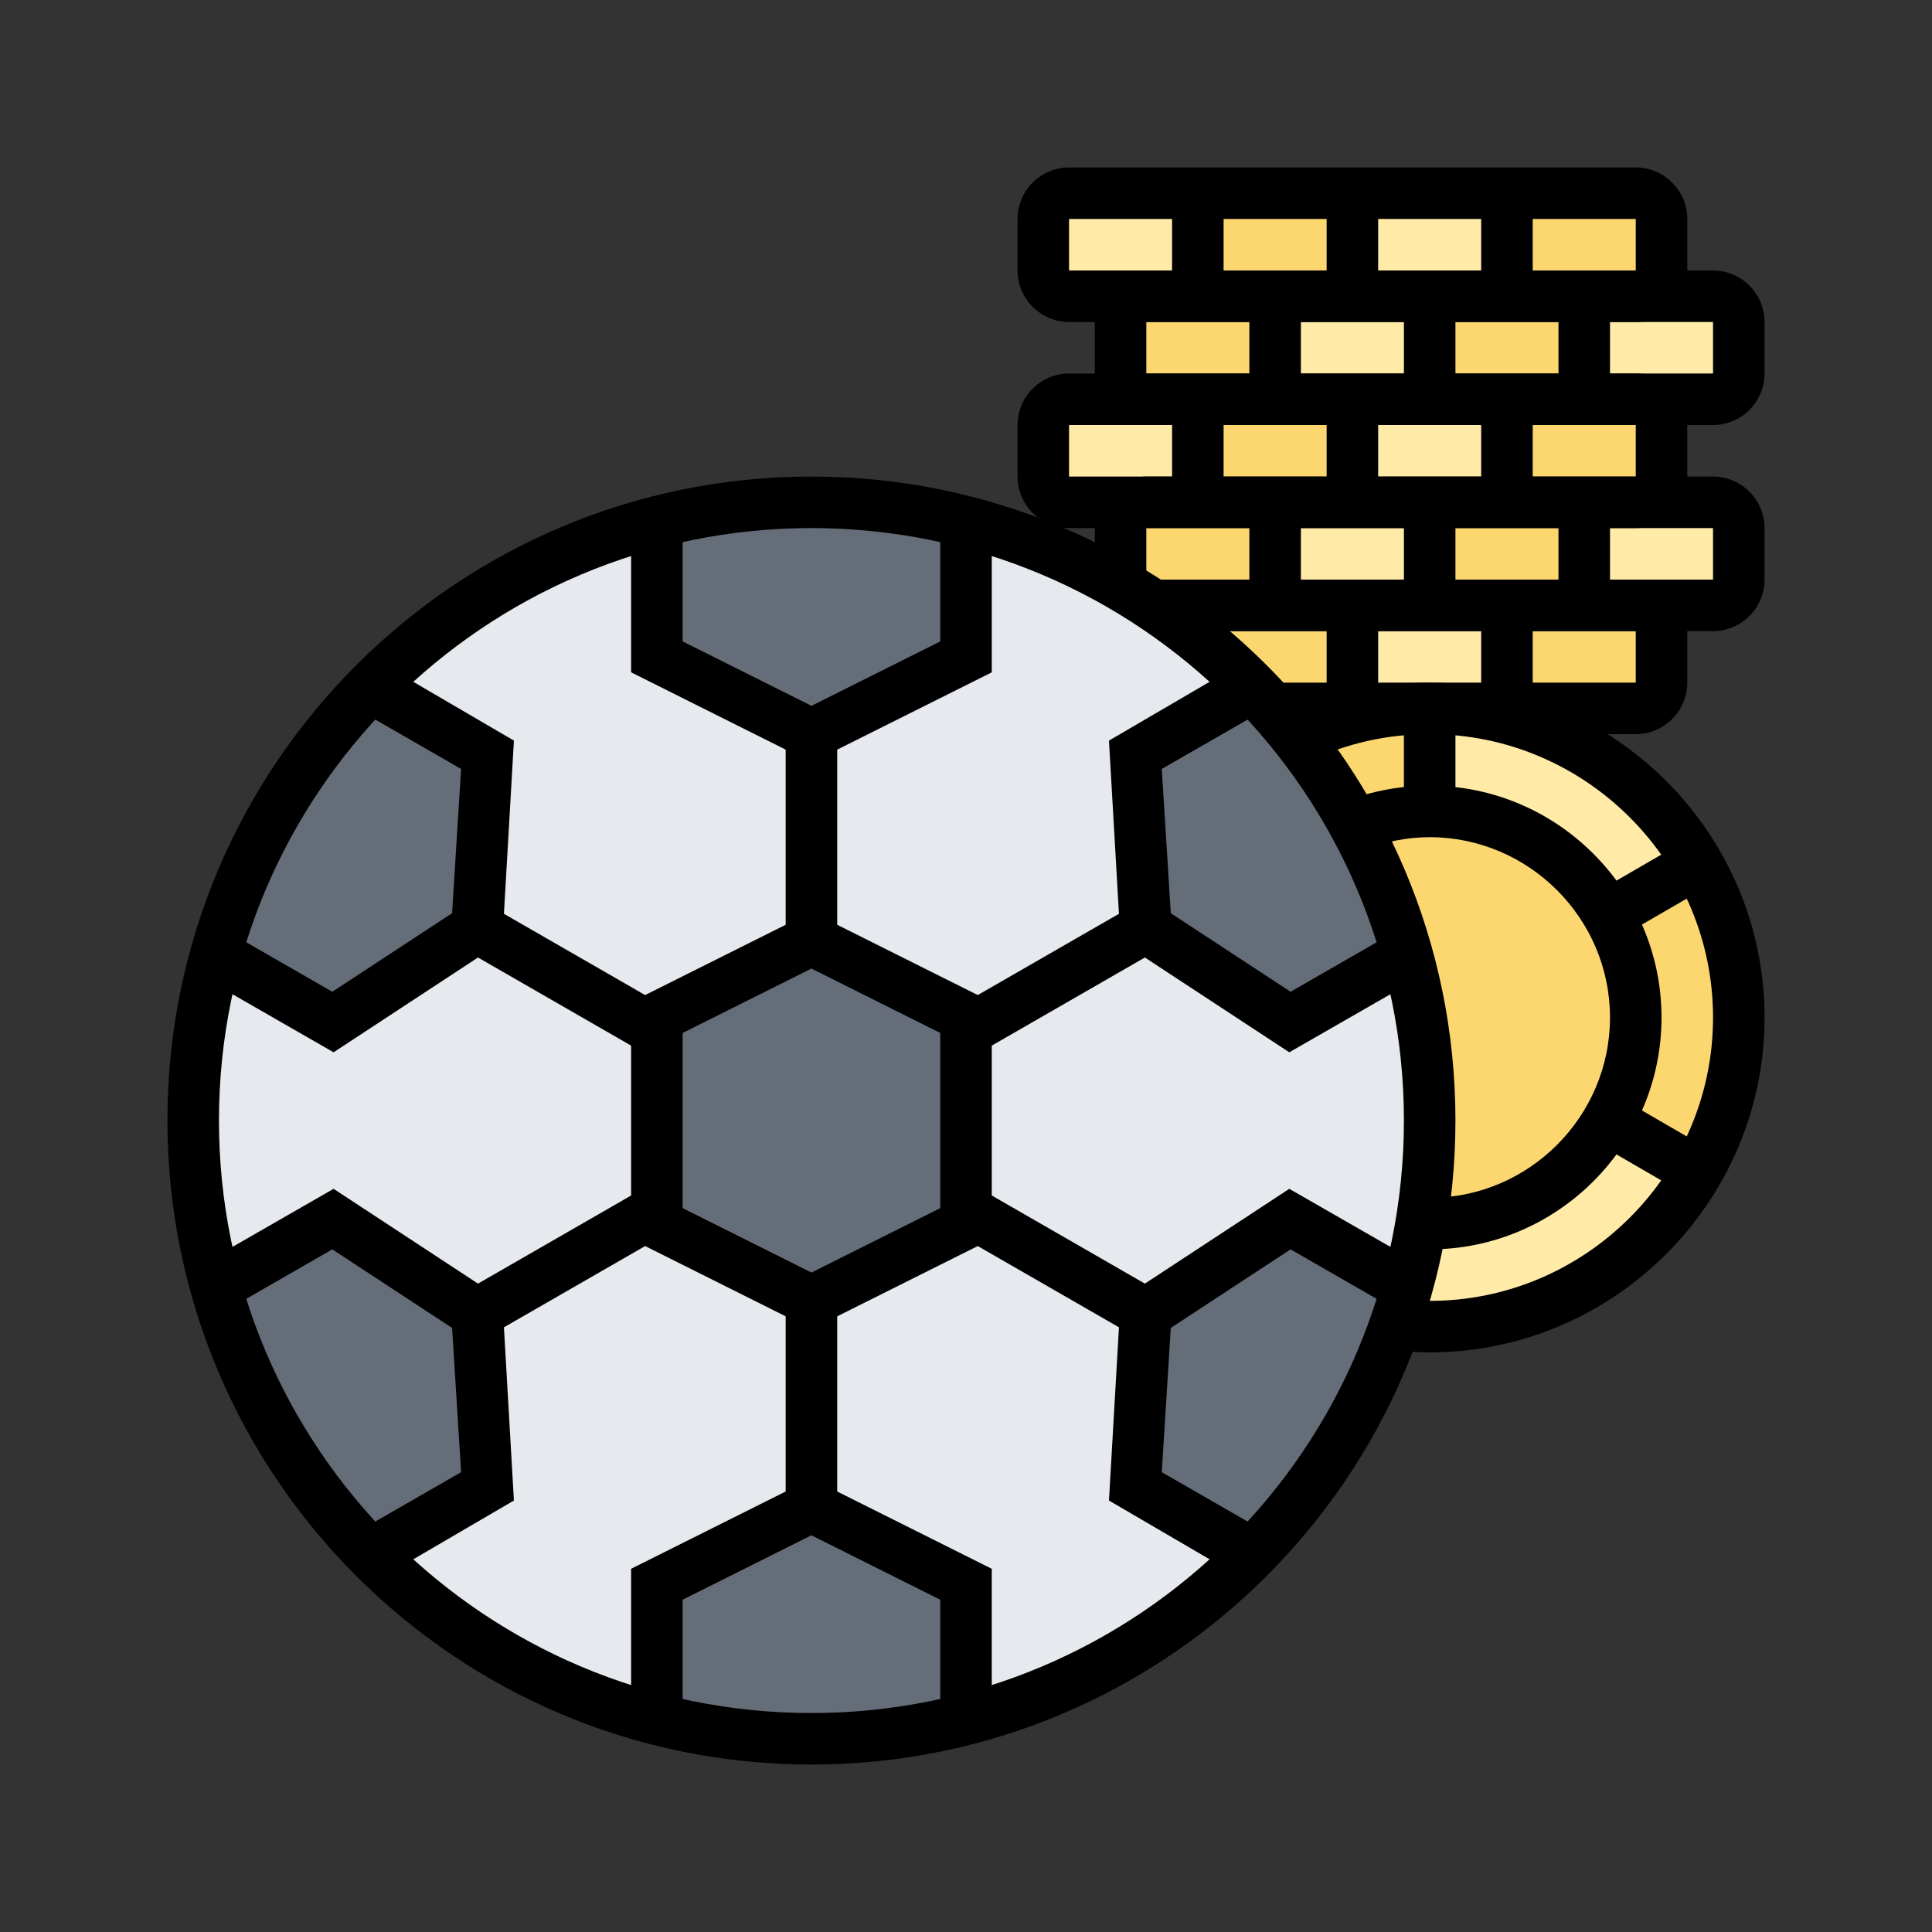 <svg version="1.2" xmlns="http://www.w3.org/2000/svg" viewBox="0 0 150 150" width="150" height="150">
	<rect x="0" y="0" width="150" height="150" fill="#333333" stroke="none"/>
	<title>Nouveau projet</title>
	<style>
		.s0 { fill: #fcd770 } 
		.s1 { fill: #ffeaa7 } 
		.s2 { fill: #e6e9ed } 
		.s3 { fill: #656d78 } 
		.s4 { fill: #000000 } 
	</style>
	<g id="&lt;Group&gt;">
		<g id="&lt;Group&gt;">
			<g id="&lt;Group&gt;">
				<path id="&lt;Path&gt;" class="s0" d="m127 79c0 8.8-7.2 16-16 16-8.8 0-16-7.2-16-16 0-8.8 7.2-16 16-16 8.8 0 16 7.2 16 16z"/>
			</g>
			<g id="&lt;Group&gt;">
				<path id="&lt;Path&gt;" class="s0" d="m111 55v8c-2 0-4 0.4-5.8 1.1q-2-3.6-4.5-6.8c3.1-1.4 6.6-2.3 10.3-2.3z"/>
			</g>
			<g id="&lt;Group&gt;">
				<path id="&lt;Path&gt;" class="s1" d="m131.8 67l-6.9 4c-2.8-4.8-8-8-13.9-8v-8c8.9 0 16.7 4.8 20.8 12z"/>
			</g>
			<g id="&lt;Group&gt;">
				<path id="&lt;Path&gt;" class="s0" d="m131.8 67c2 3.5 3.2 7.6 3.2 12 0 4.4-1.2 8.5-3.2 12l-6.9-4c1.3-2.3 2.1-5.1 2.1-8 0-2.9-0.8-5.7-2.1-8l6.9-4z"/>
			</g>
			<g id="&lt;Group&gt;">
				<path id="&lt;Path&gt;" class="s1" d="m131.8 91c-4.1 7.2-11.9 12-20.8 12q-1.4 0-2.7-0.2 0.5-1.4 0.9-3 0.7-2.4 1.1-4.8 0.4 0 0.7 0c5.9 0 11.1-3.2 13.9-8z"/>
			</g>
			<g id="&lt;Group&gt;">
				<path id="&lt;Path&gt;" class="s1" d="m135 41v4c0 1.1-0.9 2-2 2h-6-4v-8h4 6c1.1 0 2 0.9 2 2z"/>
			</g>
			<g id="&lt;Group&gt;">
				<path id="&lt;Path&gt;" class="s1" d="m135 25v4c0 1.1-0.9 2-2 2h-6-4v-8h4 6c1.1 0 2 0.9 2 2z"/>
			</g>
			<g id="&lt;Group&gt;">
				<path id="&lt;Path&gt;" class="s0" d="m129 49v4c0 1.1-0.9 2-2 2h-10v-8h6 4c1.1 0 2 0.9 2 2z"/>
			</g>
			<g id="&lt;Group&gt;">
				<path id="&lt;Path&gt;" class="s0" d="m129 33v4c0 1.1-0.9 2-2 2h-4-6v-8h6 4c1.1 0 2 0.9 2 2z"/>
			</g>
			<g id="&lt;Group&gt;">
				<path id="&lt;Path&gt;" class="s0" d="m129 17v4c0 1.1-0.9 2-2 2h-4-6v-8h10c1.1 0 2 0.9 2 2z"/>
			</g>
			<g id="&lt;Group&gt;">
				<path id="&lt;Path&gt;" class="s0" d="m123 39v8h-6-6v-8h6z"/>
			</g>
			<g id="&lt;Group&gt;">
				<path id="&lt;Path&gt;" class="s0" d="m123 23v8h-6-6v-8h6z"/>
			</g>
			<g id="&lt;Group&gt;">
				<path id="&lt;Path&gt;" class="s1" d="m117 47v8h-6-6v-8h6z"/>
			</g>
			<g id="&lt;Group&gt;">
				<path id="&lt;Path&gt;" class="s1" d="m117 31v8h-6-6v-8h6z"/>
			</g>
			<g id="&lt;Group&gt;">
				<path id="&lt;Path&gt;" class="s1" d="m117 15v8h-6-6v-8z"/>
			</g>
			<g id="&lt;Group&gt;">
				<path id="&lt;Path&gt;" class="s1" d="m111 39v8h-6-6v-8h6z"/>
			</g>
			<g id="&lt;Group&gt;">
				<path id="&lt;Path&gt;" class="s1" d="m111 23v8h-6-6v-8h6z"/>
			</g>
			<g id="&lt;Group&gt;">
				<path id="&lt;Path&gt;" class="s2" d="m111 87q0 4.1-0.7 8-0.4 2.4-1.1 4.8l-9-5.2-11.2 7.4-13.9-8h-0.1v-14h0.1l13.9-8 11.2 7.4 9-5.2c1.2 4 1.8 8.4 1.8 12.8z"/>
			</g>
			<g id="&lt;Group&gt;">
				<path id="&lt;Path&gt;" class="s3" d="m109.2 74.2l-9 5.2-11.2-7.4-0.8-13.4 9-5.2q0.8 0.8 1.6 1.6 1 1.1 1.9 2.3 2.5 3.2 4.5 6.8c1.7 3.2 3.1 6.5 4 10.1z"/>
			</g>
			<g id="&lt;Group&gt;">
				<path id="&lt;Path&gt;" class="s3" d="m100.2 94.6l9 5.2q-0.4 1.6-0.9 3c-2.3 6.8-6.2 12.8-11.1 17.8l-9-5.2 0.8-13.4z"/>
			</g>
			<g id="&lt;Group&gt;">
				<path id="&lt;Path&gt;" class="s0" d="m105 47v8h-6.2q-0.8-0.8-1.6-1.6-3.5-3.6-7.7-6.4h9.5z"/>
			</g>
			<g id="&lt;Group&gt;">
				<path id="&lt;Path&gt;" class="s0" d="m105 31v8h-6-6v-8h6z"/>
			</g>
			<g id="&lt;Group&gt;">
				<path id="&lt;Path&gt;" class="s0" d="m105 15v8h-6-6v-8z"/>
			</g>
			<g id="&lt;Group&gt;">
				<path id="&lt;Path&gt;" class="s0" d="m99 39v8h-9.5q-1.2-0.8-2.4-1.5c0-0.2-0.1-0.3-0.1-0.5v-4c0-1.1 0.9-2 2-2h4z"/>
			</g>
			<g id="&lt;Group&gt;">
				<path id="&lt;Path&gt;" class="s0" d="m99 23v8h-6-4c-1.1 0-2-0.9-2-2v-4c0-1.1 0.9-2 2-2h4z"/>
			</g>
			<g id="&lt;Group&gt;">
				<path id="&lt;Path&gt;" class="s2" d="m89.5 47q4.2 2.8 7.7 6.4l-9 5.2 0.8 13.4-13.9 8h-0.1v-1l-12-6v-16l12-6v-10.5c4.3 1.1 8.4 2.8 12.1 5q1.2 0.7 2.4 1.5z"/>
			</g>
			<g id="&lt;Group&gt;">
				<path id="&lt;Path&gt;" class="s2" d="m97.2 120.6c-6 6.2-13.6 10.7-22.2 12.9v-10.5l-12-6v-16l12-6v-1h0.1l13.9 8-0.8 13.4z"/>
			</g>
			<g id="&lt;Group&gt;">
				<path id="&lt;Path&gt;" class="s1" d="m93 31v8h-4-6c-1.1 0-2-0.9-2-2v-4c0-1.1 0.9-2 2-2h6z"/>
			</g>
			<g id="&lt;Group&gt;">
				<path id="&lt;Path&gt;" class="s1" d="m93 15v8h-4-6c-1.1 0-2-0.9-2-2v-4c0-1.1 0.9-2 2-2z"/>
			</g>
			<g id="&lt;Group&gt;">
				<path id="&lt;Path&gt;" class="s3" d="m75 123v10.5c-3.8 1-7.9 1.5-12 1.5-4.1 0-8.2-0.5-12-1.5v-10.5l12-6z"/>
			</g>
			<g id="&lt;Group&gt;">
				<path id="&lt;Path&gt;" class="s3" d="m75 94v1l-12 6-12-6v-1-14-1l12-6 12 6v1z"/>
			</g>
			<g id="&lt;Group&gt;">
				<path id="&lt;Path&gt;" class="s3" d="m75 40.5v10.5l-12 6-12-6v-10.5c3.8-1 7.9-1.5 12-1.5 4.1 0 8.2 0.5 12 1.5z"/>
			</g>
			<g id="&lt;Group&gt;">
				<path id="&lt;Path&gt;" class="s2" d="m63 101v16l-12 6v10.5c-8.6-2.2-16.2-6.7-22.2-12.9l9-5.2-0.8-13.4 13.9-8h0.1v1z"/>
			</g>
			<g id="&lt;Group&gt;">
				<path id="&lt;Path&gt;" class="s2" d="m63 57v16l-12 6v1h-0.1l-13.9-8 0.8-13.4-9-5.2c6-6.2 13.6-10.7 22.2-12.9v10.5z"/>
			</g>
			<g id="&lt;Group&gt;">
				<path id="&lt;Path&gt;" class="s2" d="m51 80v14h-0.1l-13.9 8-11.2-7.4-9 5.2c-1.2-4-1.8-8.4-1.8-12.8 0-4.4 0.6-8.8 1.8-12.8l9 5.2 11.2-7.4 13.9 8z"/>
			</g>
			<g id="&lt;Group&gt;">
				<path id="&lt;Path&gt;" class="s3" d="m37.8 58.6l-0.8 13.4-11.2 7.4-9-5.2c2.1-8 6.3-15.1 12-20.8z"/>
			</g>
			<g id="&lt;Group&gt;">
				<path id="&lt;Path&gt;" class="s3" d="m37 102l0.8 13.4-9 5.2c-5.7-5.7-9.9-12.8-12-20.8l9-5.2z"/>
			</g>
		</g>
		<g id="&lt;Group&gt;">
			<g id="&lt;Group&gt;">
				<path id="&lt;Compound Path&gt;" fill-rule="evenodd" class="s4" d="m127 25h-44c-2.2 0-4-1.8-4-4v-4c0-2.2 1.8-4 4-4h44c2.2 0 4 1.8 4 4v4c0 2.2-1.8 4-4 4zm-44-8v4h44v-4z"/>
			</g>
			<g id="&lt;Group&gt;">
				<path id="&lt;Path&gt;" class="s4" d="m119 23h-4v-8h4z"/>
			</g>
			<g id="&lt;Group&gt;">
				<path id="&lt;Path&gt;" class="s4" d="m107 23h-4v-8h4z"/>
			</g>
			<g id="&lt;Group&gt;">
				<path id="&lt;Path&gt;" class="s4" d="m95 23h-4v-8h4z"/>
			</g>
			<g id="&lt;Group&gt;">
				<path id="&lt;Compound Path&gt;" fill-rule="evenodd" class="s4" d="m133 33h-44c-2.2 0-4-1.8-4-4v-4c0-2.2 1.8-4 4-4h44c2.2 0 4 1.8 4 4v4c0 2.2-1.8 4-4 4zm-44-8v4h44v-4z"/>
			</g>
			<g id="&lt;Group&gt;">
				<path id="&lt;Path&gt;" class="s4" d="m125 31h-4v-8h4z"/>
			</g>
			<g id="&lt;Group&gt;">
				<path id="&lt;Path&gt;" class="s4" d="m113 31h-4v-8h4z"/>
			</g>
			<g id="&lt;Group&gt;">
				<path id="&lt;Path&gt;" class="s4" d="m101 31h-4v-8h4z"/>
			</g>
			<g id="&lt;Group&gt;">
				<path id="&lt;Compound Path&gt;" fill-rule="evenodd" class="s4" d="m127 41h-44c-2.2 0-4-1.8-4-4v-4c0-2.2 1.8-4 4-4h44c2.2 0 4 1.8 4 4v4c0 2.2-1.8 4-4 4zm0-4v2-2zm-44-4v4h44v-4z"/>
			</g>
			<g id="&lt;Group&gt;">
				<path id="&lt;Path&gt;" class="s4" d="m119 39h-4v-8h4z"/>
			</g>
			<g id="&lt;Group&gt;">
				<path id="&lt;Path&gt;" class="s4" d="m107 39h-4v-8h4z"/>
			</g>
			<g id="&lt;Group&gt;">
				<path id="&lt;Path&gt;" class="s4" d="m95 39h-4v-8h4z"/>
			</g>
			<g id="&lt;Group&gt;">
				<path id="&lt;Path&gt;" class="s4" d="m133 49h-43.5v-4h43.5v-4h-44v4q0-0.2 0-0.2l-3.8 1.2c-0.1-0.3-0.2-0.6-0.2-1v-4c0-2.2 1.8-4 4-4h44c2.2 0 4 1.8 4 4v4c0 2.2-1.8 4-4 4z"/>
			</g>
			<g id="&lt;Group&gt;">
				<path id="&lt;Path&gt;" class="s4" d="m125 47h-4v-8h4z"/>
			</g>
			<g id="&lt;Group&gt;">
				<path id="&lt;Path&gt;" class="s4" d="m113 47h-4v-8h4z"/>
			</g>
			<g id="&lt;Group&gt;">
				<path id="&lt;Path&gt;" class="s4" d="m101 47h-4v-8h4z"/>
			</g>
			<g id="&lt;Group&gt;">
				<path id="&lt;Path&gt;" class="s4" d="m127 57h-28.2v-4h28.2v-4h-37.5v-4h37.5c2.2 0 4 1.8 4 4v4c0 2.2-1.8 4-4 4z"/>
			</g>
			<g id="&lt;Group&gt;">
				<path id="&lt;Path&gt;" class="s4" d="m119 55h-4v-8h4z"/>
			</g>
			<g id="&lt;Group&gt;">
				<path id="&lt;Path&gt;" class="s4" d="m107 55h-4v-8h4z"/>
			</g>
			<g id="&lt;Group&gt;">
				<path id="&lt;Path&gt;" class="s4" d="m111 105q-1.4 0-2.9-0.2l0.4-3.9q1.3 0.1 2.5 0.1c12.1 0 22-9.9 22-22 0-12.1-9.9-22-22-22-3.3 0-6.4 0.7-9.4 2.1l-1.7-3.6c3.5-1.6 7.2-2.5 11.1-2.5 14.3 0 26 11.7 26 26 0 14.3-11.7 26-26 26z"/>
			</g>
			<g id="&lt;Group&gt;">
				<path id="&lt;Path&gt;" class="s4" d="m111 97q-0.3 0-0.6 0v-4h0.3q0.1 0 0.3 0c7.7 0 14-6.3 14-14 0-7.7-6.3-14-14-14q-2.6 0-5.1 1l-1.4-3.8q3.1-1.2 6.5-1.2c9.9 0 18 8.1 18 18 0 9.9-8.1 18-18 18z"/>
			</g>
			<g id="&lt;Group&gt;">
				<path id="&lt;Path&gt;" class="s4" d="m113 63h-4v-8h4z"/>
			</g>
			<g id="&lt;Group&gt;">
				<path id="&lt;Path&gt;" class="s4" d="m130.8 92.7l-6.9-4 2-3.4 6.9 4z"/>
			</g>
			<g id="&lt;Group&gt;">
				<path id="&lt;Path&gt;" class="s4" d="m125.9 72.7l-2-3.4 6.9-4 2 3.4z"/>
			</g>
			<g id="&lt;Group&gt;">
				<path id="&lt;Compound Path&gt;" fill-rule="evenodd" class="s4" d="m63 103.2l-14-7v-18.4l14-7 14 7v18.4zm-10-9.4l10 5 10-5v-13.6l-10-5-10 5z"/>
			</g>
			<g id="&lt;Group&gt;">
				<path id="&lt;Path&gt;" class="s4" d="m96.2 122.4l-10.1-5.9 0.9-15.6 13.1-8.6 10.1 5.8-2 3.5-8-4.6-9.3 6.1-0.7 11.2 8 4.6z"/>
			</g>
			<g id="&lt;Group&gt;">
				<path id="&lt;Compound Path&gt;" fill-rule="evenodd" class="s4" d="m63 137c-27.6 0-50-22.4-50-50 0-27.6 22.4-50 50-50 27.6 0 50 22.4 50 50 0 27.6-22.4 50-50 50zm0-96c-25.4 0-46 20.6-46 46 0 25.4 20.6 46 46 46 25.4 0 46-20.6 46-46 0-25.4-20.6-46-46-46z"/>
			</g>
			<g id="&lt;Group&gt;">
				<path id="&lt;Path&gt;" class="s4" d="m77 133.5h-4v-9.3l-10-5-10 5v9.3h-4v-11.7l14-7 14 7z"/>
			</g>
			<g id="&lt;Group&gt;">
				<path id="&lt;Path&gt;" class="s4" d="m29.8 122.4l-2-3.5 8-4.6-0.7-11.2-9.3-6.1-8 4.6-2-3.5 10.1-5.8 13.1 8.6 0.9 15.6z"/>
			</g>
			<g id="&lt;Group&gt;">
				<path id="&lt;Path&gt;" class="s4" d="m25.9 81.7l-10.1-5.8 2-3.5 8 4.6 9.3-6.1 0.7-11.2-8-4.6 2-3.5 10.1 5.9-0.9 15.6z"/>
			</g>
			<g id="&lt;Group&gt;">
				<path id="&lt;Path&gt;" class="s4" d="m63 59.2l-14-7v-11.7h4v9.3l10 5 10-5v-9.3h4v11.7z"/>
			</g>
			<g id="&lt;Group&gt;">
				<path id="&lt;Path&gt;" class="s4" d="m100.1 81.7l-13.1-8.6-0.9-15.6 10.1-5.9 2 3.5-8 4.6 0.7 11.2 9.3 6.1 8-4.6 2 3.5z"/>
			</g>
			<g id="&lt;Group&gt;">
				<path id="&lt;Path&gt;" class="s4" d="m65 73h-4v-16h4z"/>
			</g>
			<g id="&lt;Group&gt;">
				<path id="&lt;Path&gt;" class="s4" d="m49.9 81.7l-13.9-8 2-3.4 13.9 8z"/>
			</g>
			<g id="&lt;Group&gt;">
				<path id="&lt;Path&gt;" class="s4" d="m38 103.7l-2-3.4 13.9-8 2 3.4z"/>
			</g>
			<g id="&lt;Group&gt;">
				<path id="&lt;Path&gt;" class="s4" d="m65 117h-4v-16h4z"/>
			</g>
			<g id="&lt;Group&gt;">
				<path id="&lt;Path&gt;" class="s4" d="m88 103.7l-13.9-8 2-3.4 13.9 8z"/>
			</g>
			<g id="&lt;Group&gt;">
				<path id="&lt;Path&gt;" class="s4" d="m76.1 81.7l-2-3.4 13.9-8 2 3.4z"/>
			</g>
		</g>
	</g>
</svg>